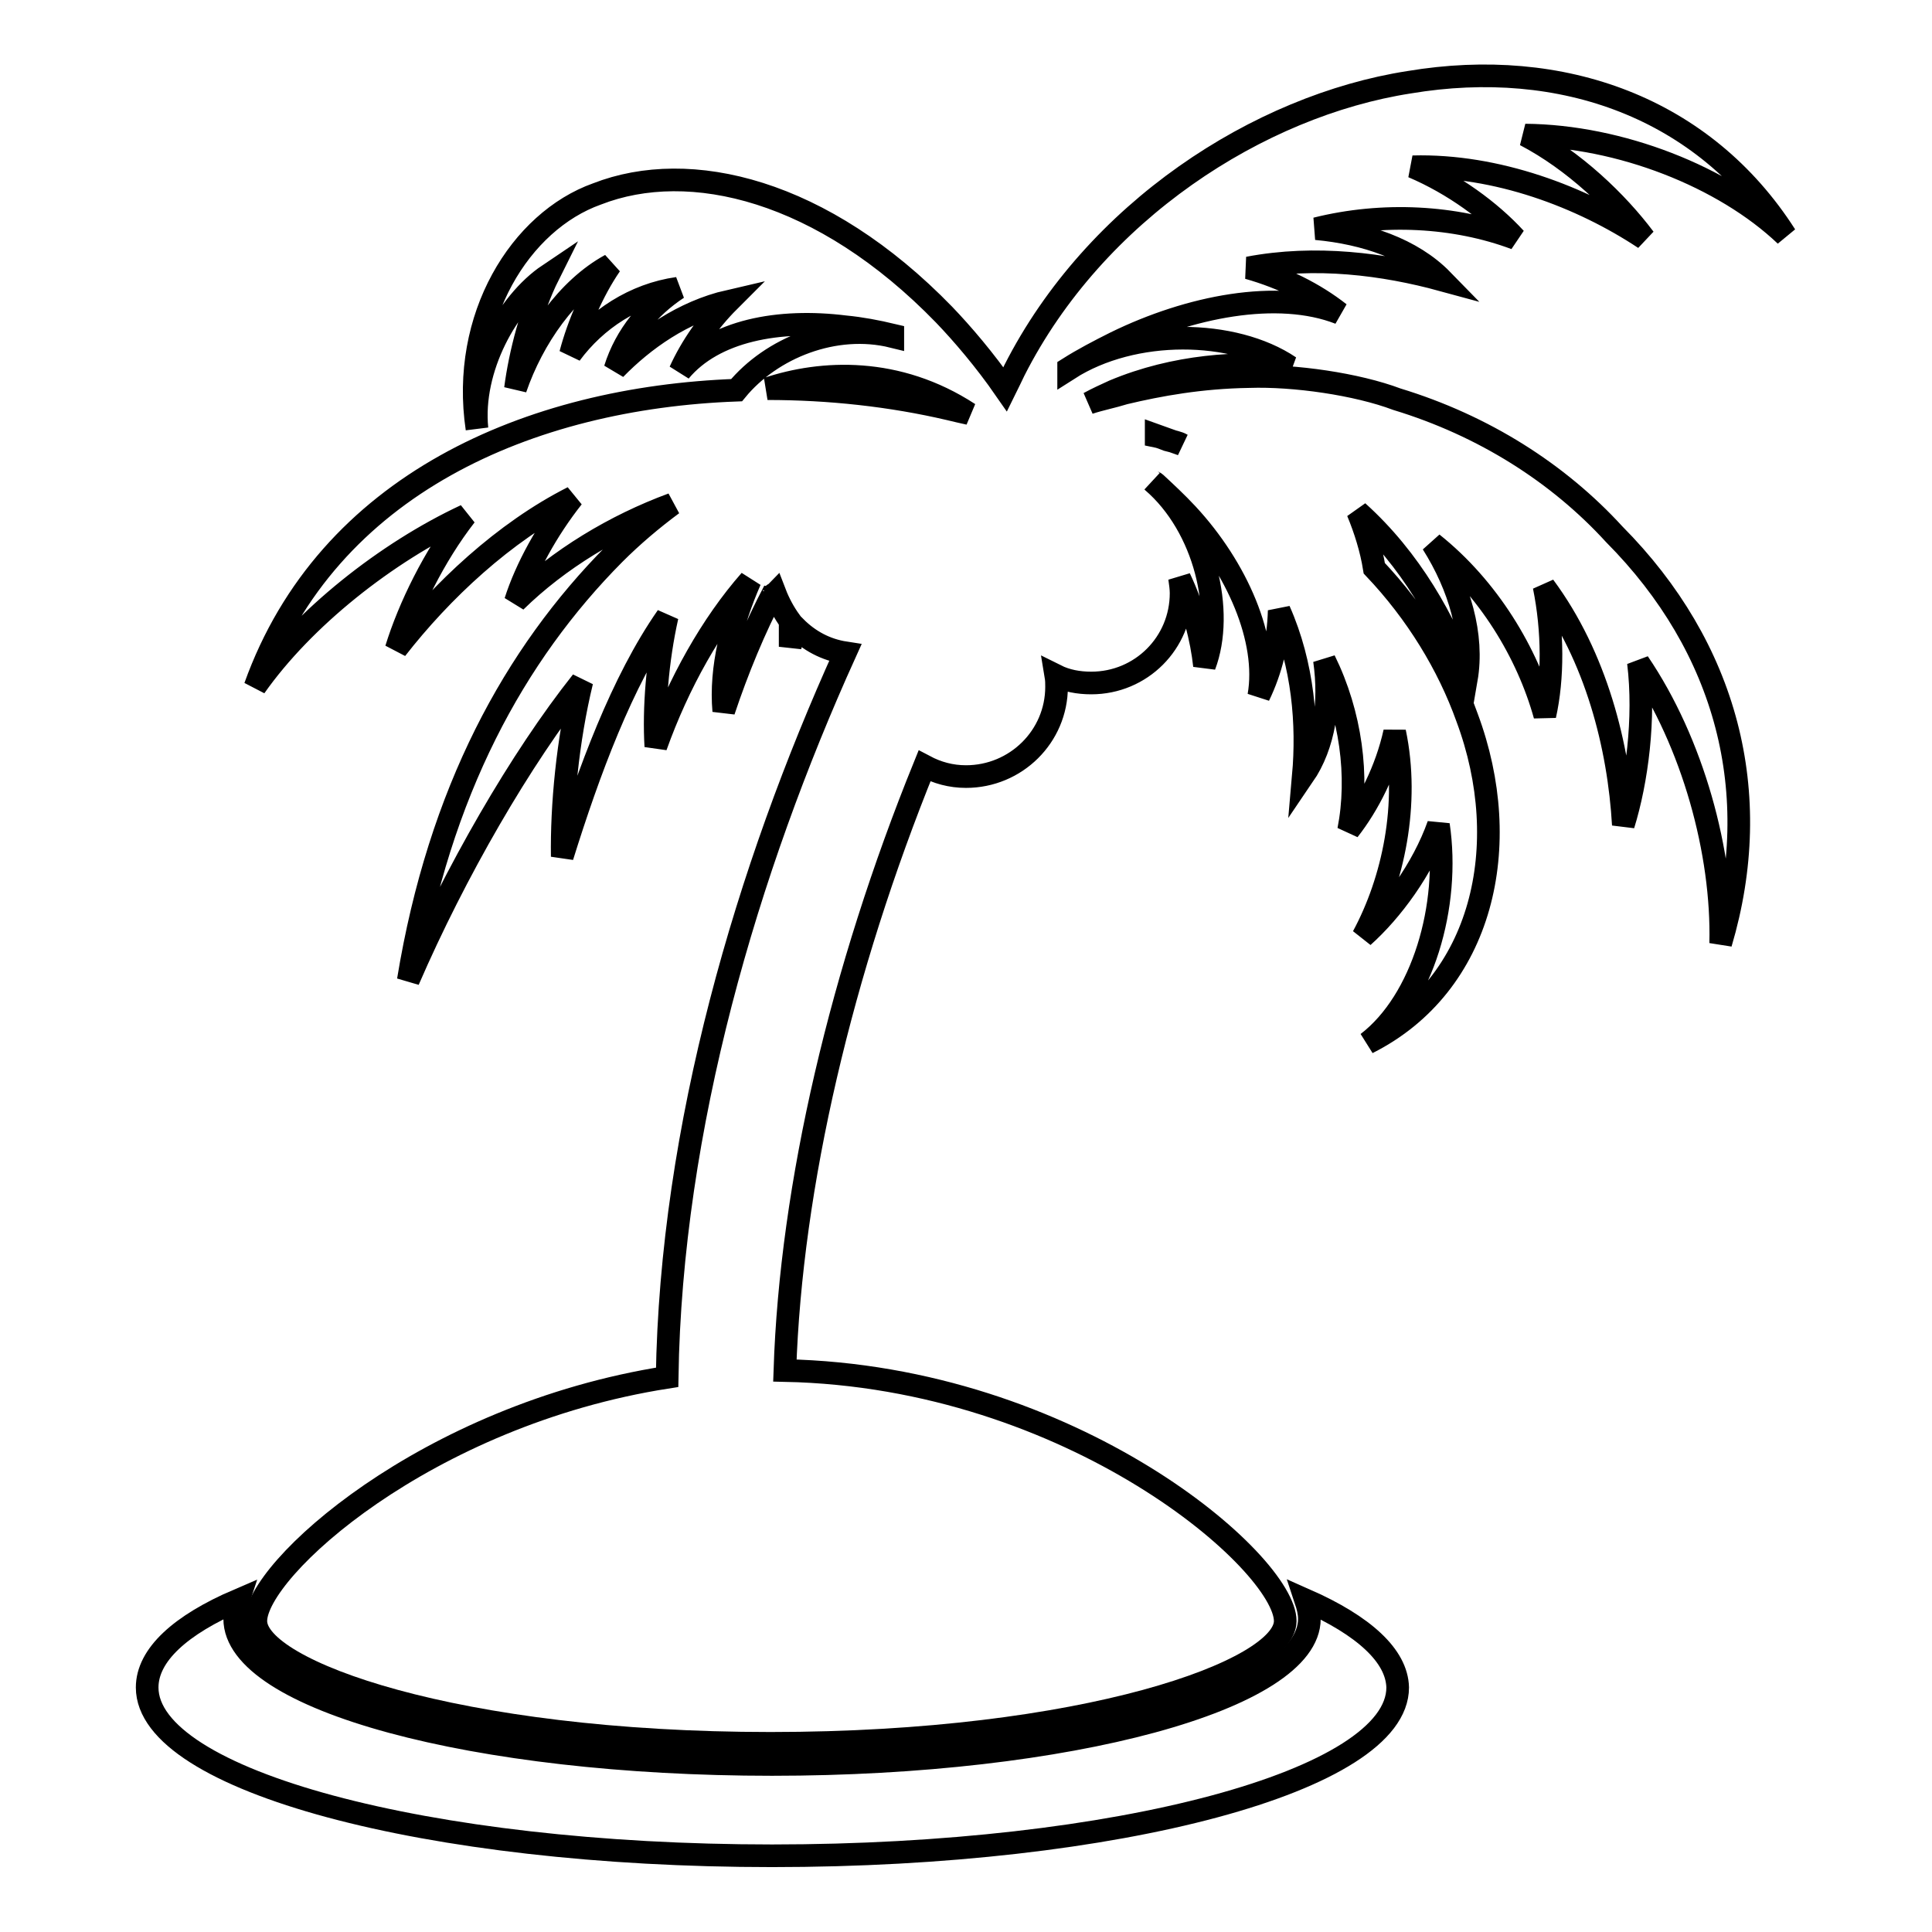 <?xml version="1.0" encoding="utf-8"?>
<!-- Svg Vector Icons : http://www.onlinewebfonts.com/icon -->
<!DOCTYPE svg PUBLIC "-//W3C//DTD SVG 1.1//EN" "http://www.w3.org/Graphics/SVG/1.1/DTD/svg11.dtd">
<svg version="1.1" xmlns="http://www.w3.org/2000/svg" xmlns:xlink="http://www.w3.org/1999/xlink" x="0px" y="0px" viewBox="0 0 256 256" enable-background="new 0 0 256 256" xml:space="preserve">
<g><g><path stroke-width="3" fill-opacity="0" stroke="#000000"  d="M185.1,52.9c-5.3-2-13.6-3.2-19.6-3c-6.4,0.1-11.9,1.1-16.5,2.2c-1.6,0.5-3.2,0.8-4.7,1.3c1.1-0.6,2.2-1.1,3.3-1.6c8.1-3.4,16.7-3.9,23.3-3.2c-7.4-5-20.7-5.2-29.3,0.3l0-0.1c1.9-1.2,4-2.3,6.2-3.4c9.8-4.8,21.5-7.1,29.7-3.9c-3.3-2.6-7.5-4.7-12.1-6c8.9-1.7,18-0.5,25.7,1.6c-4-4.1-10.2-6.2-16.7-6.8c8.8-2.2,18.4-1.7,26.4,1.3c-3.3-3.6-8.2-7.2-13.6-9.5c11.1-0.3,22.4,4,30.7,9.5c-3.6-4.8-9.3-10.3-15.8-13.7c12.5,0.1,26.3,5.5,34.5,13.3c-10.8-16.9-29.6-23.7-49.9-20.3c-19.9,3.1-41.6,17.1-52.3,38.2c-0.4,0.8-0.8,1.7-1.2,2.5c-2.7-3.9-5.7-7.4-8.1-9.9c-16.1-16.6-33.7-20.8-46-16c-10.1,3.6-18.1,16.3-15.9,31.1c-0.8-7.9,4-16.7,9.5-20.4c-2.3,4.6-3.8,10.5-4.4,15.1c2.3-6.7,6.9-13.3,12.6-16.4c-2.4,3.5-4.3,8-5.3,11.8c3.4-4.6,8.5-7.9,14.2-8.7c-3.8,2.5-6.9,6.2-8.3,10.7c3.8-3.9,9-7.6,15.1-9c-2.7,2.7-5,6-6.5,9.3c4.5-5.4,13.1-7,21.9-5.9c2.1,0.2,4.2,0.6,6.3,1.1v0.2c-7.7-1.9-16.1,1.5-20.7,7.1c-27.4,1-54.2,12.5-63.8,39.3c6.4-9.1,17.4-17.8,27.9-22.7c-4.2,5.4-7.5,12.2-9.2,17.7c6-7.7,14.3-15.5,23.4-20.1c-3.4,4.3-6.2,9.4-7.6,13.8c5.7-5.6,13.2-10.1,20.8-12.9c-2.7,2-5.3,4.2-7.7,6.6c-13.2,13.3-23.2,31.5-27.3,56.5c6.2-14.3,14.9-29.4,23-39.6c-1.9,7.8-2.7,16.5-2.6,23.2c3.5-11.2,7.9-23.2,13.9-31.8c-1.3,5.8-1.8,12.2-1.5,17.2c3-8.4,7.4-16.2,12.5-22c-2.4,5.5-4,11.6-3.5,17.3c1.8-5.4,4.1-11,6.7-15.9c0,0,0,0,0,0c0,0.1-0.1,0.3-0.2,0.5c0.1-0.1,0.2-0.1,0.3-0.2c0.5,1.3,1.2,2.6,2,3.7c0,1.2,0,2.3,0,3.4c0.2-0.9,0.4-1.8,0.7-2.6c1.8,1.8,4,3,6.6,3.4c-13,28.7-23.1,62.9-23.6,96c-32,5-54.5,25.5-54.5,32.3c0,6.6,26.5,16.2,68.2,16.2c41.6,0,68.2-9.6,68.2-16.2c0-7.7-28.1-32.4-66.3-33.2c0.8-24.5,7.5-53,18.5-80.1c1.7,0.9,3.5,1.4,5.5,1.4c6.6,0,12-5.3,12-11.9c0-0.5,0-0.9-0.1-1.5c1.4,0.7,3,1,4.7,1c6.6,0,11.9-5.3,11.9-11.9c0-0.6-0.1-1.3-0.2-2c1.9,4,2.9,8,3.3,11.6c2.7-7.1,0.1-18.4-6.9-24.4c0.1,0.1,0.3,0.1,0.4,0.2c1.4,1.3,2.8,2.6,4.2,4.1c6.6,7.1,10.8,16.7,9.5,24.1c1.6-3.3,2.6-7.2,2.7-11.3c3.2,7.2,3.8,15.1,3.2,21.9c2.8-4.1,3.6-9.6,2.8-15.3c3.5,7.1,4.6,15.4,3.2,22.5c2.6-3.3,5-8,6.1-13c2,9.5-0.2,19.7-4.2,27.1c3.8-3.4,7.9-8.9,10-14.8c1.6,10.7-2.1,23.3-9.4,28.9c15.3-7.7,19.5-26.2,13.2-43.1c-2.5-7-6.7-13.9-12.3-19.8c-0.4-2.5-1.2-5.1-2.2-7.5c7,6.3,11.6,14.5,14.4,22.2c1-5.8-0.9-12.3-4.5-18c7.4,5.9,12.6,14.5,14.9,22.8c1.1-4.9,1.1-11.2-0.1-17.1c6.9,9.3,9.9,21.2,10.5,31.6c1.8-5.8,2.9-14.1,2-21.5c7.2,10.6,11.2,25.2,10.9,37.2c5.9-19.9,0.8-39.2-14.1-54.2C206.5,62.7,196.6,56.4,185.1,52.9z M125.8,54.2c-7.7-1.8-15.9-2.7-24.1-2.7c7.2-2.4,17.2-2.9,26.7,3.3C127.5,54.6,126.6,54.4,125.8,54.2z M154.7,58.3c-0.5-0.2-1-0.4-1.5-0.5l0-0.1c1.1,0.4,2.3,0.8,3.4,1.2C156.1,58.6,155.4,58.5,154.7,58.3z"/><path stroke-width="3" fill-opacity="0" stroke="#000000"  d="M173,212c0.3,0.9,0.5,1.7,0.5,2.5c0,10.6-31.9,19.3-71.2,19.3c-39.4,0-71.2-8.6-71.2-19.3c0-0.7,0.2-1.6,0.5-2.5c-7.7,3.3-12.1,7.3-12.1,11.6c0,12.3,37.1,22.3,82.8,22.3c45.8,0,82.9-10,82.9-22.3C185.1,219.4,180.7,215.4,173,212z"/></g></g>
</svg>
